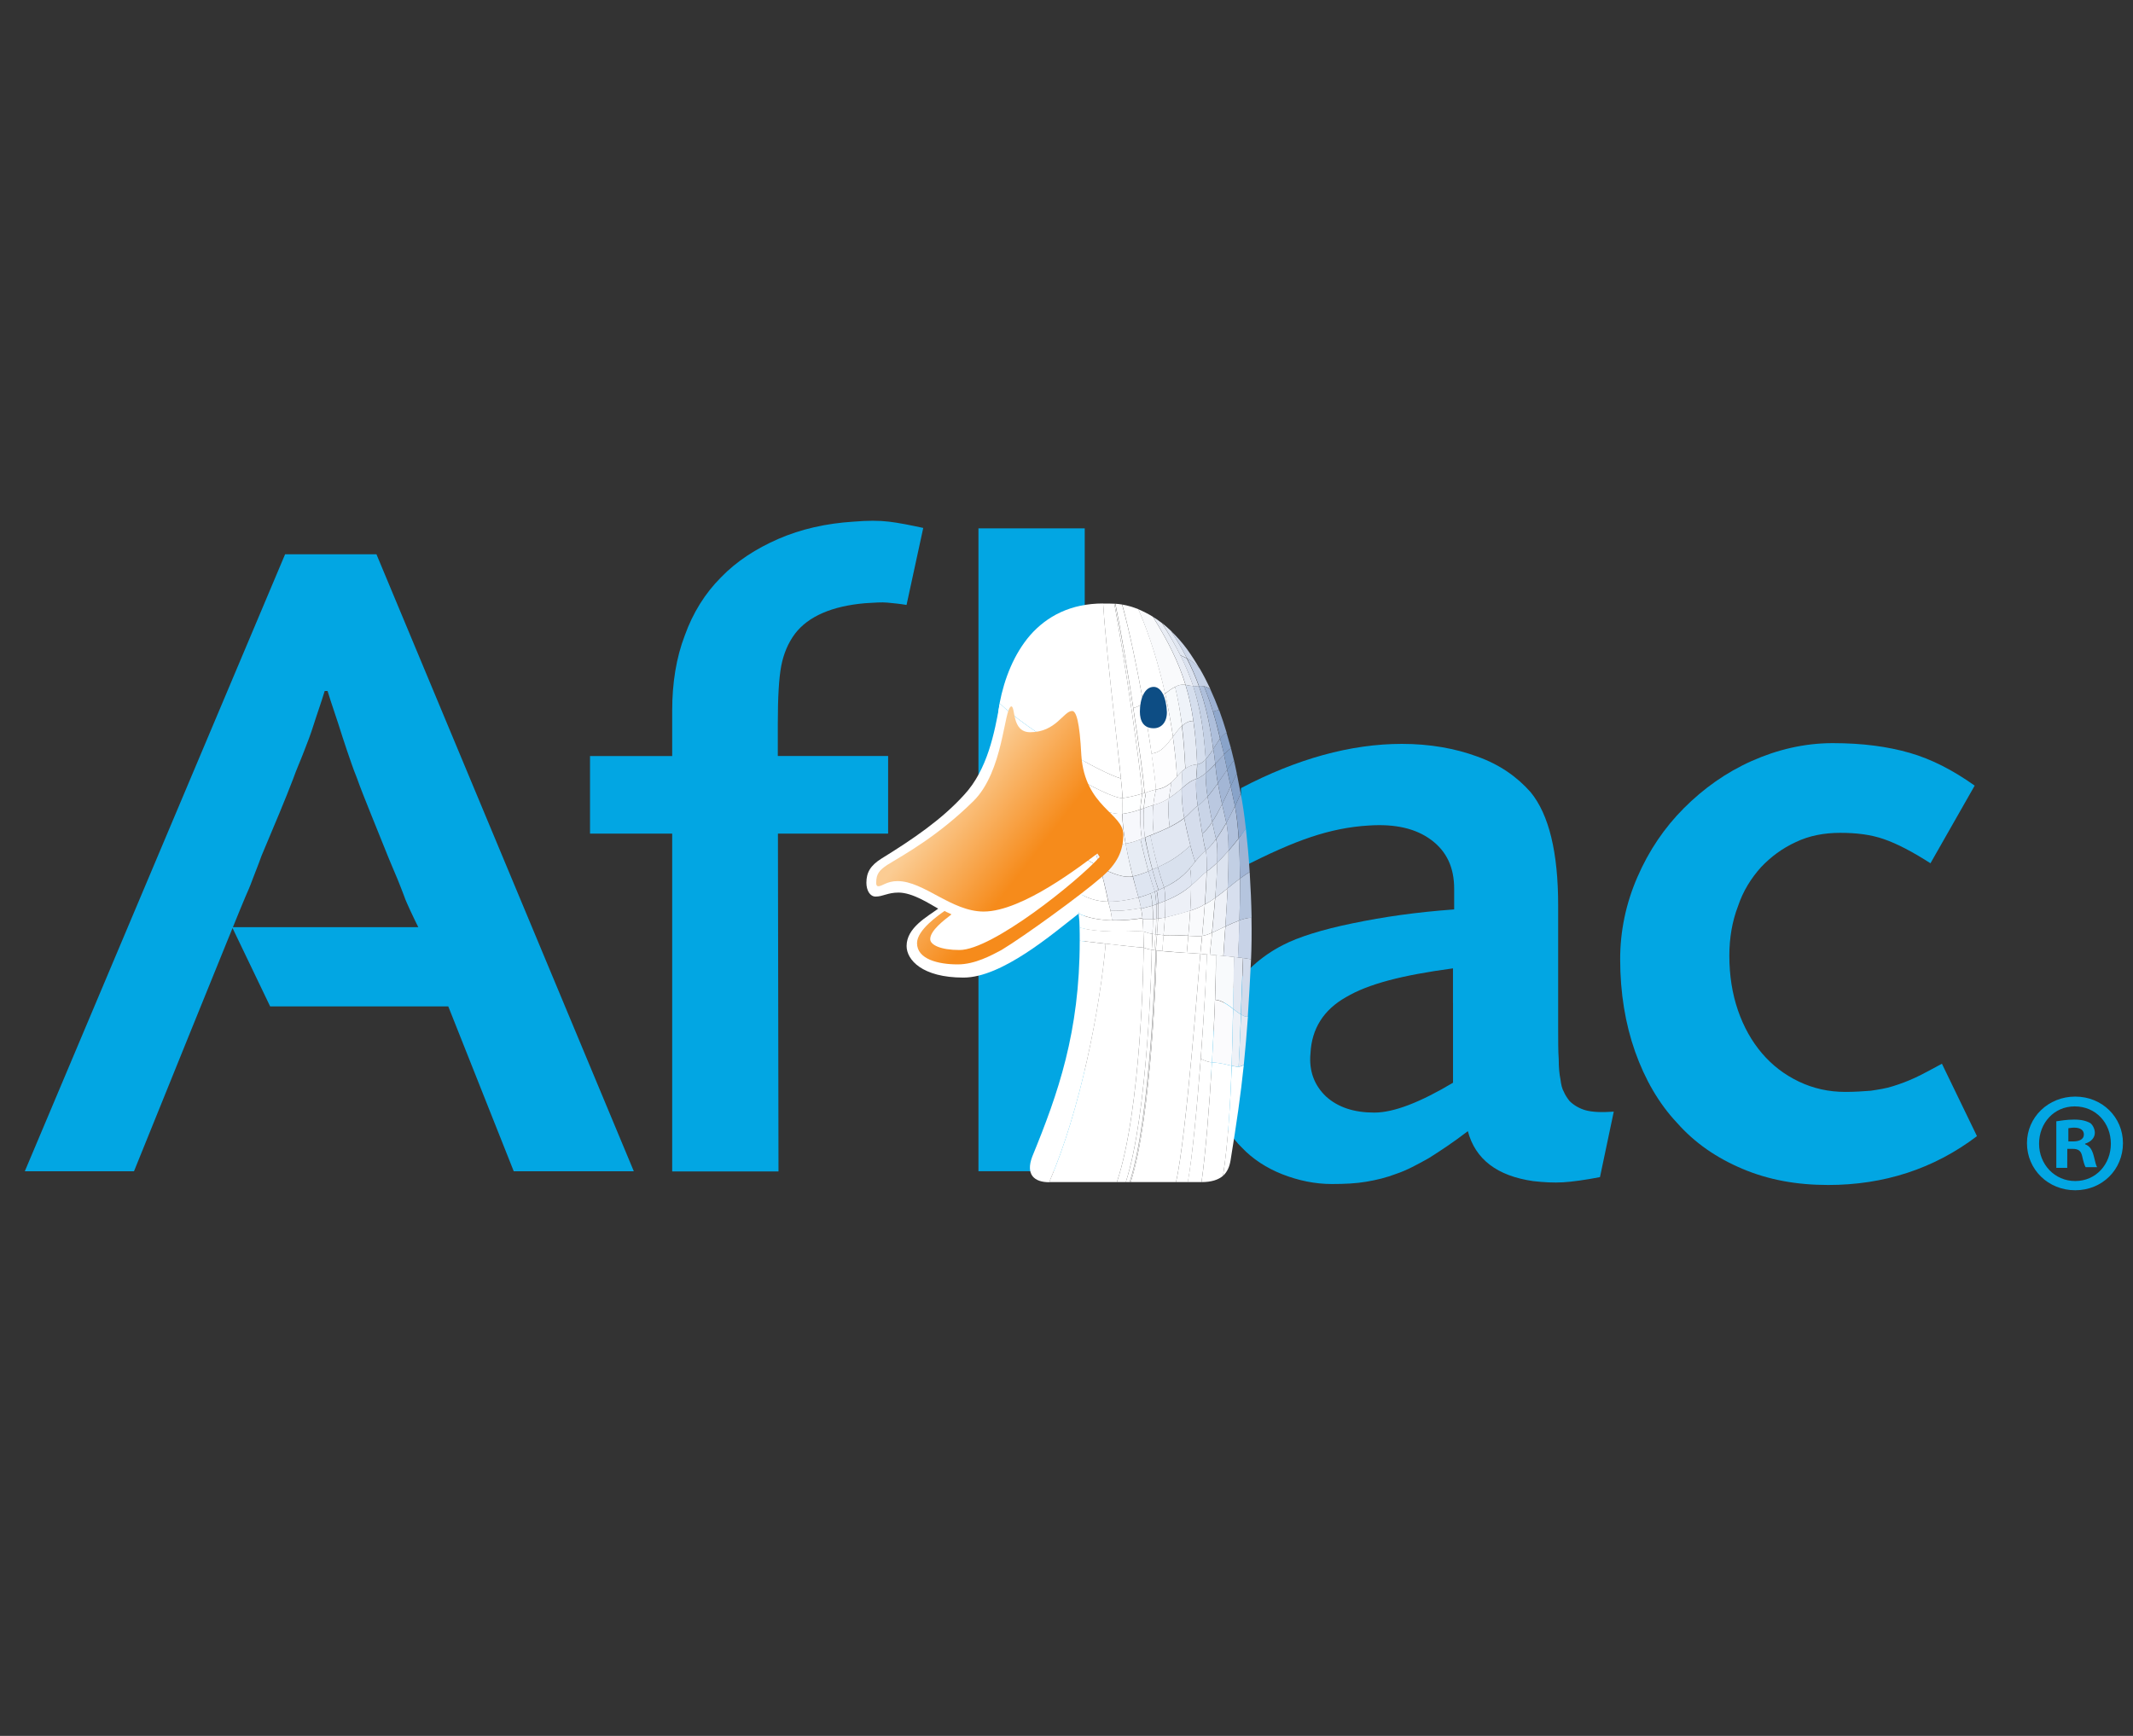<svg width="86" height="70" viewBox="0 0 86 70" fill="none" xmlns="http://www.w3.org/2000/svg">
<rect x="0" y="0" width="86" height="70" fill="#333333" stroke="none"/>
<path d="M83.371 46.028H83.579C83.81 46.028 84.019 45.958 84.019 45.75C84.019 45.588 83.903 45.472 83.625 45.472C83.51 45.472 83.44 45.495 83.394 45.495V46.028H83.371ZM83.348 47.093H82.908V45.216C83.07 45.193 83.325 45.147 83.627 45.147C83.974 45.147 84.136 45.216 84.276 45.286C84.369 45.355 84.461 45.517 84.461 45.679C84.461 45.887 84.299 46.049 84.068 46.118V46.142C84.253 46.211 84.346 46.35 84.415 46.604C84.484 46.882 84.508 46.997 84.554 47.067H84.091C84.045 46.997 83.999 46.835 83.952 46.627C83.906 46.419 83.814 46.327 83.559 46.327H83.351L83.348 47.093ZM83.648 44.615C82.814 44.615 82.213 45.287 82.213 46.12C82.213 46.953 82.839 47.625 83.671 47.625C84.504 47.625 85.107 46.953 85.107 46.12C85.107 45.287 84.506 44.615 83.648 44.615ZM83.671 44.22C84.76 44.22 85.595 45.054 85.595 46.097C85.595 47.163 84.76 47.997 83.671 47.997C82.583 47.997 81.725 47.163 81.725 46.097C81.725 45.054 82.583 44.22 83.671 44.22Z" fill="#02A6E3"/>
<path d="M10.892 40.583H18.074L20.714 47.232H25.555L15.178 22.351H11.495L1 47.232H5.402C5.402 47.232 9.803 36.343 9.896 36.158C9.988 35.95 10.081 35.742 10.173 35.486C10.266 35.231 10.404 34.906 10.543 34.513L11.262 32.798C11.493 32.241 11.678 31.778 11.819 31.408C11.957 31.015 12.119 30.666 12.258 30.296C12.397 29.949 12.536 29.578 12.652 29.207C12.767 28.837 12.929 28.396 13.091 27.864H13.207C13.368 28.396 13.53 28.837 13.646 29.207C13.762 29.578 13.877 29.926 13.993 30.273C14.109 30.597 14.224 30.969 14.386 31.362C14.525 31.755 14.71 32.219 14.943 32.798L15.662 34.582C15.801 34.929 15.939 35.231 16.032 35.463C16.124 35.694 16.217 35.925 16.286 36.112C16.356 36.32 16.448 36.505 16.541 36.715C16.633 36.923 16.865 37.388 16.865 37.388H9.359L10.892 40.583Z" fill="#02A6E3"/>
<path d="M35.743 33.616H31.365C31.365 33.686 31.388 47.237 31.388 47.237H27.102V34.357V33.615H23.789V30.487H27.102V29.745V28.656C27.102 27.544 27.264 26.525 27.611 25.621C27.935 24.718 28.422 23.929 29.07 23.282C29.696 22.632 30.483 22.123 31.386 21.73C32.29 21.337 33.309 21.104 34.421 21.035C34.978 20.988 35.441 20.988 35.834 21.035C36.227 21.081 36.691 21.174 37.224 21.289L36.551 24.394C36.273 24.347 36.019 24.324 35.786 24.301C35.555 24.278 35.254 24.301 34.882 24.324C33.539 24.44 32.589 24.856 32.055 25.552C31.778 25.922 31.593 26.363 31.499 26.849C31.406 27.335 31.36 28.123 31.36 29.188V30.485H35.808V33.613L35.743 33.616Z" fill="#02A6E3"/>
<path d="M63.935 44.773C63.681 44.703 63.45 44.565 63.286 44.403C63.193 44.287 63.101 44.148 63.055 44.032C62.985 43.917 62.939 43.732 62.916 43.524C62.87 43.315 62.846 43.038 62.846 42.712C62.823 42.389 62.823 41.971 62.823 41.438V36.505C62.823 34.374 62.453 32.845 61.711 31.942C61.155 31.315 60.461 30.829 59.557 30.506C58.676 30.182 57.657 29.997 56.522 29.997C54.46 29.997 52.282 30.6 50.035 31.781V35.001C51.147 34.422 52.097 34.005 52.862 33.751C53.627 33.496 54.39 33.334 55.202 33.288C56.244 33.219 57.079 33.404 57.703 33.868C58.328 34.332 58.63 34.98 58.63 35.837V36.092V36.672C57.055 36.788 55.803 36.972 54.552 37.229C53.302 37.485 52.352 37.785 51.725 38.109C50.822 38.572 50.128 39.221 49.594 40.032C49.06 40.844 48.806 41.724 48.806 42.673C48.806 44.247 49.222 45.453 50.08 46.286C50.496 46.726 51.053 47.097 51.701 47.352C52.35 47.606 53.021 47.745 53.693 47.745C54.225 47.745 54.69 47.722 55.083 47.653C55.499 47.583 55.894 47.49 56.31 47.329C56.727 47.19 57.145 46.959 57.607 46.702C58.047 46.425 58.58 46.076 59.182 45.614C59.483 46.749 60.363 47.421 61.822 47.629C62.239 47.676 62.633 47.699 63.027 47.676C63.397 47.653 63.907 47.583 64.509 47.467L65.065 44.827C64.561 44.865 64.191 44.842 63.935 44.773ZM58.584 40.441V43.661C57.264 44.449 56.198 44.865 55.41 44.865C54.599 44.865 53.951 44.657 53.464 44.216C53.001 43.776 52.768 43.196 52.837 42.478C52.884 41.481 53.369 40.716 54.273 40.208C55.177 39.675 56.52 39.327 58.582 39.049V40.441H58.584Z" fill="#02A6E3"/>
<path d="M43.735 21.306H39.45V47.229H43.735V21.306Z" fill="#02A6E3"/>
<path d="M77.834 34.811C77.115 34.349 76.491 34.023 75.957 33.838C75.425 33.653 74.845 33.584 74.196 33.584C73.546 33.584 72.945 33.699 72.411 33.954C71.855 34.208 71.392 34.557 70.999 34.973C70.605 35.413 70.28 35.923 70.072 36.548C69.84 37.151 69.725 37.822 69.725 38.54C69.725 39.328 69.84 40.069 70.072 40.741C70.303 41.413 70.629 41.992 71.045 42.479C71.461 42.965 71.949 43.337 72.527 43.614C73.107 43.892 73.731 44.031 74.404 44.031C74.774 44.031 75.123 44.007 75.423 43.984C75.724 43.938 76.049 43.892 76.327 43.799C76.628 43.707 76.93 43.591 77.231 43.452C77.531 43.313 77.903 43.105 78.296 42.895L79.709 45.815C77.971 47.135 75.957 47.784 73.71 47.784C72.436 47.784 71.301 47.576 70.258 47.135C69.216 46.696 68.335 46.093 67.618 45.281C66.876 44.493 66.321 43.52 65.926 42.408C65.533 41.296 65.323 40.045 65.323 38.679C65.323 37.544 65.555 36.432 66.019 35.366C66.481 34.301 67.108 33.374 67.896 32.586C68.684 31.797 69.588 31.15 70.629 30.686C71.671 30.223 72.76 29.967 73.895 29.967C75.099 29.967 76.119 30.106 76.999 30.36C77.88 30.614 78.738 31.056 79.617 31.68L77.834 34.811Z" fill="#02A6E3"/>
<path d="M40.307 28.394C40.099 29.529 39.821 31.034 38.871 32.054C37.968 33.05 36.809 33.838 35.535 34.625C35.096 34.902 34.932 35.181 34.932 35.598C34.932 35.898 35.071 36.154 35.303 36.154C35.603 36.154 35.788 35.993 36.229 35.993C36.786 35.993 37.457 36.432 37.827 36.642C37.388 36.966 36.553 37.407 36.553 38.147C36.553 38.704 37.179 39.421 38.846 39.421C40.398 39.421 42.437 37.66 43.479 36.85C44.013 35.137 43.063 31.684 40.307 28.394Z" fill="white"/>
<path d="M41.62 46.637C41.344 47.365 41.697 47.673 42.303 47.673C43.555 44.779 44.349 40.693 44.581 38.057C44.189 38.013 43.809 37.969 43.533 37.936C43.533 41.619 42.662 44.095 41.62 46.637Z" fill="white"/>
<path d="M42.303 47.668C42.904 47.668 44.349 47.668 45.032 47.668C46.009 44.757 46.108 38.796 46.108 38.212C45.76 38.19 45.159 38.118 44.58 38.052C44.344 40.687 43.555 44.779 42.303 47.668Z" fill="white"/>
<path d="M45.032 47.668C45.154 47.668 45.27 47.668 45.391 47.668C46.278 44.95 46.438 38.835 46.438 38.3C46.24 38.272 46.118 38.212 46.108 38.212C46.108 38.796 46.008 44.757 45.032 47.668Z" fill="white"/>
<path d="M45.391 47.668C45.441 47.668 45.496 47.668 45.546 47.668C46.395 45.027 46.582 38.84 46.588 38.322C46.538 38.316 46.483 38.311 46.439 38.3C46.433 38.835 46.279 44.95 45.391 47.668Z" fill="white"/>
<path d="M45.545 47.668C45.551 47.668 45.556 47.668 45.556 47.668C46.405 45.032 46.593 38.84 46.598 38.322C46.593 38.322 46.587 38.322 46.582 38.322C46.582 38.84 46.395 45.027 45.545 47.668Z" fill="white"/>
<path d="M45.556 47.668C45.567 47.668 45.578 47.668 45.589 47.668C46.433 45.049 46.626 38.84 46.637 38.328C46.626 38.328 46.615 38.322 46.604 38.322C46.598 38.84 46.406 45.038 45.556 47.668Z" fill="white"/>
<path d="M45.589 47.668C46.229 47.668 46.775 47.668 47.414 47.668C47.828 45.931 48.357 38.824 48.396 38.46C48.324 38.449 47.321 38.41 46.637 38.328C46.631 38.84 46.433 45.054 45.589 47.668Z" fill="white"/>
<path d="M47.414 47.668C47.828 45.931 48.357 38.824 48.396 38.46C48.462 38.471 48.55 38.477 48.66 38.487C48.655 39.486 48.258 45.655 47.894 47.668C47.706 47.668 47.536 47.668 47.414 47.668Z" fill="white"/>
<path d="M47.888 47.668C48.071 47.668 48.269 47.668 48.445 47.668C48.605 46.516 48.76 44.635 48.864 42.838C48.71 42.833 48.556 42.761 48.412 42.694C48.264 44.613 48.076 46.659 47.888 47.668Z" fill="white"/>
<path d="M48.412 42.695C48.556 42.766 48.715 42.833 48.865 42.838C48.969 41.041 49.036 39.326 49.019 38.516C48.887 38.505 48.766 38.494 48.655 38.483C48.655 38.984 48.556 40.776 48.412 42.695Z" fill="#FEFFFF"/>
<path d="M48.445 47.668C48.859 47.668 49.129 47.569 49.311 47.414C49.515 46.096 49.608 44.531 49.658 42.976C49.449 42.931 49.189 42.855 48.864 42.843C48.76 44.641 48.605 46.521 48.445 47.668Z" fill="white"/>
<path d="M48.864 42.843C49.184 42.855 49.449 42.931 49.658 42.976C49.686 42.198 49.703 41.421 49.714 40.682C49.493 40.511 49.245 40.335 48.986 40.318C48.964 41.068 48.92 41.944 48.864 42.843Z" fill="#FBFBFD"/>
<path d="M48.991 40.313C49.25 40.329 49.493 40.506 49.719 40.676C49.736 39.932 49.747 39.226 49.763 38.587C49.515 38.559 49.256 38.537 49.024 38.515C49.03 38.929 49.019 39.557 48.991 40.313Z" fill="#F8FAFC"/>
<path d="M49.311 47.414C49.488 47.254 49.576 47.034 49.615 46.791C49.857 45.308 50.023 44.156 50.149 42.937C50.034 43.042 49.874 43.025 49.664 42.981C49.604 44.531 49.51 46.097 49.311 47.414Z" fill="white"/>
<path d="M49.658 42.976C49.763 42.998 49.857 43.014 49.94 43.014C49.978 42.33 50.006 41.636 50.033 40.913C49.934 40.853 49.829 40.77 49.719 40.682C49.703 41.421 49.686 42.193 49.658 42.976Z" fill="#EEF1F7"/>
<path d="M49.714 40.676C49.824 40.764 49.929 40.847 50.028 40.908C50.055 40.186 50.083 39.43 50.116 38.631C50 38.614 49.879 38.603 49.752 38.587C49.741 39.232 49.73 39.938 49.714 40.676Z" fill="#E3E8F2"/>
<path d="M49.94 43.009C50.022 43.003 50.089 42.981 50.149 42.932C50.21 42.32 50.265 41.697 50.315 41.002C50.227 41.008 50.138 40.969 50.039 40.908C50.006 41.63 49.978 42.325 49.94 43.009Z" fill="#E2E8F2"/>
<path d="M50.033 40.908C50.132 40.969 50.226 41.007 50.309 41.002C50.358 40.307 50.397 39.551 50.441 38.68C50.342 38.664 50.232 38.647 50.122 38.631C50.089 39.431 50.061 40.186 50.033 40.908Z" fill="#D2DBEB"/>
<path d="M43.533 37.936C44.217 38.008 45.523 38.173 46.102 38.212C46.102 37.947 46.102 37.727 46.097 37.534C45.496 37.561 44.255 37.622 43.527 37.395C43.533 37.562 43.533 37.721 43.533 37.936Z" fill="white"/>
<path d="M43.528 37.402C44.255 37.628 45.49 37.567 46.097 37.54C46.092 37.346 46.081 37.181 46.064 37.027C45.441 37.126 44.266 37.22 43.489 36.839C43.517 37.065 43.528 37.236 43.528 37.402Z" fill="white"/>
<path d="M43.494 36.839C43.45 36.387 43.395 36.271 43.323 35.869C43.753 36.232 44.233 36.348 44.685 36.359C44.767 36.718 44.8 36.745 44.839 37.115C44.366 37.098 43.88 37.027 43.494 36.839Z" fill="white"/>
<path d="M44.834 37.109C45.303 37.12 45.755 37.071 46.064 37.021C46.047 36.883 46.031 36.751 46.003 36.613C45.684 36.674 45.237 36.745 44.774 36.723C44.801 36.828 44.817 36.927 44.834 37.109Z" fill="#F4F6FA"/>
<path d="M44.779 36.729C45.242 36.745 45.688 36.679 46.008 36.618C45.981 36.486 45.948 36.343 45.904 36.188C45.573 36.265 45.143 36.365 44.685 36.354C44.724 36.536 44.751 36.635 44.779 36.729Z" fill="#EEF1F7"/>
<path d="M46.108 38.212C46.124 38.212 46.246 38.273 46.438 38.3C46.449 38.079 46.46 37.864 46.466 37.655C46.273 37.639 46.13 37.556 46.097 37.562C46.102 37.749 46.108 37.958 46.108 38.212Z" fill="white"/>
<path d="M46.096 37.562C46.13 37.556 46.273 37.644 46.466 37.655C46.477 37.451 46.482 37.253 46.482 37.06C46.295 37.082 46.141 37.049 46.069 37.065C46.086 37.22 46.096 37.38 46.096 37.562Z" fill="#FAFBFD"/>
<path d="M46.069 37.071C46.141 37.054 46.295 37.087 46.483 37.065C46.483 36.878 46.477 36.696 46.466 36.52C46.284 36.575 46.119 36.613 46.008 36.641C46.036 36.784 46.058 36.922 46.069 37.071Z" fill="#EEF1F7"/>
<path d="M46.008 36.641C46.118 36.613 46.284 36.575 46.466 36.52C46.455 36.348 46.428 36.183 46.395 36.029C46.218 36.1 46.031 36.161 45.904 36.189C45.948 36.354 45.981 36.498 46.008 36.641Z" fill="#E2E8F2"/>
<path d="M46.439 38.3C46.472 38.306 46.51 38.311 46.549 38.317C46.56 38.102 46.576 37.886 46.593 37.677C46.554 37.677 46.51 37.661 46.472 37.661C46.461 37.865 46.45 38.08 46.439 38.3Z" fill="white"/>
<path d="M46.466 37.661C46.505 37.661 46.549 37.677 46.587 37.677C46.604 37.462 46.615 37.252 46.62 37.049C46.576 37.06 46.527 37.06 46.482 37.065C46.483 37.252 46.477 37.451 46.466 37.661Z" fill="#F9FAFC"/>
<path d="M46.488 37.065C46.532 37.054 46.582 37.06 46.626 37.049C46.632 36.845 46.632 36.652 46.626 36.465C46.577 36.481 46.527 36.503 46.472 36.52C46.483 36.696 46.488 36.872 46.488 37.065Z" fill="#EDF0F7"/>
<path d="M46.466 36.52C46.521 36.503 46.571 36.481 46.621 36.465C46.61 36.282 46.593 36.112 46.56 35.957C46.505 35.979 46.45 36.001 46.395 36.023C46.433 36.183 46.455 36.349 46.466 36.52Z" fill="#E0E7F1"/>
<path d="M46.543 38.316C46.56 38.316 46.582 38.322 46.598 38.322C46.615 38.112 46.631 37.897 46.648 37.683C46.626 37.683 46.609 37.677 46.587 37.677C46.576 37.887 46.56 38.102 46.543 38.316Z" fill="white"/>
<path d="M46.587 37.677C46.609 37.677 46.626 37.683 46.648 37.683C46.664 37.468 46.681 37.247 46.686 37.038C46.664 37.043 46.642 37.043 46.62 37.049C46.615 37.252 46.604 37.462 46.587 37.677Z" fill="#F9FAFC"/>
<path d="M46.626 37.049C46.648 37.043 46.67 37.043 46.692 37.038C46.703 36.828 46.703 36.624 46.697 36.437C46.67 36.448 46.648 36.453 46.626 36.465C46.631 36.646 46.631 36.845 46.626 37.049Z" fill="#EDF0F7"/>
<path d="M46.62 36.464C46.648 36.453 46.67 36.448 46.692 36.437C46.686 36.249 46.67 36.073 46.637 35.924C46.609 35.935 46.582 35.946 46.56 35.957C46.593 36.111 46.615 36.282 46.62 36.464Z" fill="#DFE5F1"/>
<path d="M46.604 38.322C46.687 38.333 46.769 38.344 46.863 38.35C46.88 38.157 46.896 37.941 46.918 37.71C46.83 37.71 46.742 37.683 46.653 37.683C46.631 37.898 46.615 38.113 46.604 38.322Z" fill="white"/>
<path d="M46.648 37.683C46.73 37.683 46.825 37.71 46.913 37.71C46.935 37.479 46.951 37.236 46.968 37.004C46.874 37.021 46.786 37.021 46.692 37.037C46.681 37.247 46.665 37.468 46.648 37.683Z" fill="#F9FAFC"/>
<path d="M46.692 37.038C46.786 37.021 46.874 37.021 46.968 37.005C46.979 36.768 46.99 36.536 46.984 36.327C46.891 36.359 46.797 36.398 46.698 36.437C46.703 36.624 46.703 36.828 46.692 37.038Z" fill="#EDF0F7"/>
<path d="M46.698 36.437C46.797 36.398 46.891 36.365 46.984 36.326C46.979 36.117 46.968 35.929 46.935 35.786C46.841 35.83 46.747 35.874 46.643 35.924C46.676 36.073 46.692 36.249 46.698 36.437Z" fill="#DFE5F1"/>
<path d="M46.858 38.35C47.188 38.383 47.558 38.405 47.85 38.427C47.861 38.283 47.889 38.036 47.911 37.738C47.63 37.721 47.271 37.705 46.913 37.716C46.896 37.942 46.874 38.162 46.858 38.35Z" fill="white"/>
<path d="M46.912 37.71C47.271 37.699 47.629 37.721 47.91 37.732C47.938 37.429 47.965 37.076 47.987 36.718C47.728 36.8 47.398 36.889 46.967 36.999C46.951 37.241 46.935 37.484 46.912 37.71Z" fill="#F9FAFC"/>
<path d="M46.968 37.004C47.398 36.9 47.729 36.811 47.988 36.723C48.01 36.37 48.026 36.012 48.026 35.709C47.789 35.913 47.481 36.128 46.984 36.326C46.99 36.536 46.979 36.768 46.968 37.004Z" fill="#EDF0F7"/>
<path d="M46.984 36.326C47.481 36.122 47.789 35.913 48.027 35.709C48.027 35.406 48.016 35.152 47.977 35.009C47.756 35.268 47.464 35.544 46.935 35.786C46.968 35.935 46.979 36.122 46.984 36.326Z" fill="#DFE5F1"/>
<path d="M47.85 38.427C48.142 38.444 48.363 38.455 48.396 38.46C48.407 38.367 48.434 38.096 48.467 37.738C48.401 37.765 48.192 37.754 47.91 37.738C47.889 38.035 47.861 38.284 47.85 38.427Z" fill="white"/>
<path d="M47.911 37.738C48.192 37.754 48.401 37.765 48.468 37.738C48.501 37.374 48.544 36.922 48.578 36.459C48.434 36.558 48.247 36.641 47.988 36.723C47.966 37.082 47.938 37.435 47.911 37.738Z" fill="#F9FAFC"/>
<path d="M47.988 36.723C48.247 36.641 48.435 36.558 48.578 36.459C48.611 35.995 48.639 35.532 48.65 35.141C48.429 35.306 48.264 35.505 48.021 35.709C48.027 36.012 48.01 36.37 47.988 36.723Z" fill="#EDF0F7"/>
<path d="M48.026 35.709C48.264 35.505 48.435 35.312 48.655 35.141C48.666 34.755 48.655 34.446 48.611 34.298C48.357 34.496 48.203 34.744 47.977 35.004C48.016 35.152 48.026 35.405 48.026 35.709Z" fill="#DEE5F1"/>
<path d="M48.396 38.46C48.489 38.471 48.622 38.488 48.782 38.499C48.792 38.344 48.826 38.019 48.87 37.611C48.71 37.683 48.566 37.732 48.472 37.738C48.434 38.096 48.407 38.367 48.396 38.46Z" fill="white"/>
<path d="M48.468 37.738C48.567 37.732 48.705 37.683 48.865 37.611C48.903 37.203 48.953 36.707 48.991 36.211C48.831 36.327 48.688 36.415 48.578 36.465C48.545 36.922 48.507 37.374 48.468 37.738Z" fill="#F8FAFC"/>
<path d="M48.782 38.498C48.942 38.515 49.129 38.532 49.322 38.548C49.339 38.25 49.372 37.837 49.405 37.357C49.217 37.445 49.03 37.539 48.87 37.611C48.832 38.019 48.793 38.344 48.782 38.498Z" fill="#F8FAFC"/>
<path d="M48.87 37.611C49.03 37.539 49.217 37.451 49.405 37.357C49.438 36.883 49.471 36.348 49.498 35.819C49.328 35.957 49.157 36.095 48.997 36.205C48.958 36.707 48.909 37.203 48.87 37.611Z" fill="#EEF1F7"/>
<path d="M48.583 36.459C48.694 36.414 48.843 36.321 48.997 36.205C49.036 35.709 49.069 35.207 49.08 34.782C48.931 34.931 48.782 35.053 48.655 35.141C48.644 35.532 48.616 36.001 48.583 36.459Z" fill="#E7ECF4"/>
<path d="M48.655 35.141C48.782 35.053 48.931 34.926 49.08 34.783C49.091 34.358 49.08 34.016 49.03 33.834C48.887 34.033 48.743 34.198 48.611 34.303C48.655 34.446 48.66 34.755 48.655 35.141Z" fill="#D7DFEE"/>
<path d="M48.997 36.205C49.157 36.089 49.328 35.957 49.499 35.819C49.526 35.29 49.537 34.761 49.532 34.303C49.383 34.474 49.228 34.639 49.074 34.782C49.069 35.207 49.036 35.709 48.997 36.205Z" fill="#DCE3EF"/>
<path d="M49.08 34.782C49.229 34.633 49.388 34.468 49.537 34.303C49.532 33.84 49.504 33.448 49.449 33.178C49.317 33.41 49.179 33.636 49.035 33.834C49.08 34.016 49.091 34.363 49.08 34.782Z" fill="#CAD4E7"/>
<path d="M49.328 38.548C49.521 38.565 49.725 38.587 49.918 38.609C49.94 38.173 49.962 37.66 49.978 37.115C49.796 37.181 49.603 37.269 49.41 37.357C49.372 37.837 49.344 38.251 49.328 38.548Z" fill="#E6EAF4"/>
<path d="M49.405 37.357C49.592 37.269 49.791 37.181 49.973 37.115C49.989 36.569 49.995 35.996 49.995 35.428C49.84 35.543 49.669 35.681 49.498 35.819C49.471 36.348 49.438 36.883 49.405 37.357Z" fill="#D7DFEE"/>
<path d="M49.912 38.609C50.105 38.631 50.287 38.653 50.441 38.681C50.463 38.179 50.469 37.611 50.458 37.01C50.32 37.005 50.149 37.049 49.967 37.115C49.956 37.661 49.934 38.168 49.912 38.609Z" fill="#C8D3E7"/>
<path d="M49.973 37.115C50.155 37.049 50.325 37.005 50.463 37.01C50.452 36.409 50.425 35.786 50.386 35.169C50.287 35.218 50.149 35.312 49.995 35.428C49.995 35.996 49.989 36.569 49.973 37.115Z" fill="#B5C5DE"/>
<path d="M49.498 35.819C49.67 35.681 49.84 35.543 49.995 35.428C49.989 34.86 49.978 34.309 49.945 33.807C49.824 33.961 49.686 34.132 49.537 34.303C49.537 34.766 49.521 35.29 49.498 35.819Z" fill="#C2CFE4"/>
<path d="M49.531 34.303C49.681 34.132 49.818 33.961 49.94 33.806C49.907 33.305 49.857 32.858 49.791 32.505C49.691 32.715 49.57 32.947 49.443 33.178C49.504 33.448 49.526 33.84 49.531 34.303Z" fill="#B1C1DC"/>
<path d="M49.995 35.428C50.149 35.312 50.282 35.218 50.386 35.168C50.348 34.556 50.293 33.955 50.232 33.409C50.166 33.514 50.066 33.652 49.945 33.807C49.973 34.308 49.989 34.865 49.995 35.428Z" fill="#A0B4D4"/>
<path d="M49.945 33.807C50.066 33.652 50.166 33.514 50.232 33.41C50.171 32.864 50.1 32.378 50.022 31.987C49.973 32.114 49.896 32.296 49.791 32.505C49.863 32.858 49.912 33.305 49.945 33.807Z" fill="#8FA7CC"/>
<path d="M43.318 35.869C43.748 36.232 44.227 36.348 44.68 36.359C44.569 35.808 44.465 35.378 44.349 34.976C43.831 34.694 43.274 34.292 42.81 33.867C42.987 34.347 43.152 34.959 43.318 35.869Z" fill="white"/>
<path d="M42.811 33.862C43.274 34.292 43.831 34.694 44.349 34.97C44.233 34.562 44.106 34.181 43.963 33.729C43.385 33.492 42.756 33.112 42.254 32.621C42.458 33.024 42.64 33.377 42.811 33.862Z" fill="white"/>
<path d="M44.685 36.359C45.143 36.371 45.573 36.266 45.904 36.194C45.854 36.006 45.766 35.714 45.672 35.345C45.353 35.411 44.867 35.251 44.349 34.976C44.47 35.378 44.575 35.808 44.685 36.359Z" fill="#EBEEF6"/>
<path d="M44.349 34.97C44.867 35.251 45.353 35.406 45.672 35.339C45.579 34.97 45.474 34.523 45.386 34.016C45.077 34.071 44.548 33.967 43.969 33.73C44.106 34.182 44.233 34.568 44.349 34.97Z" fill="#F1F4F9"/>
<path d="M45.904 36.188C46.075 36.15 46.34 36.056 46.566 35.957C46.5 35.775 46.411 35.494 46.306 35.135C46.069 35.229 45.827 35.312 45.678 35.34C45.766 35.709 45.848 36.001 45.904 36.188Z" fill="#DEE5F1"/>
<path d="M45.672 35.339C45.821 35.312 46.069 35.229 46.301 35.135C46.202 34.777 46.091 34.336 45.986 33.845C45.738 33.939 45.512 34 45.38 34.022C45.474 34.523 45.578 34.97 45.672 35.339Z" fill="#E7ECF4"/>
<path d="M46.56 35.957C46.609 35.935 46.664 35.913 46.709 35.891C46.648 35.709 46.56 35.428 46.461 35.064C46.406 35.086 46.356 35.113 46.301 35.135C46.406 35.494 46.499 35.775 46.56 35.957Z" fill="#DBE2EF"/>
<path d="M46.301 35.135C46.356 35.113 46.411 35.091 46.461 35.064C46.362 34.705 46.257 34.264 46.157 33.773C46.102 33.795 46.042 33.823 45.986 33.845C46.091 34.336 46.202 34.777 46.301 35.135Z" fill="#E3E9F3"/>
<path d="M46.714 35.891C46.791 35.858 46.863 35.819 46.935 35.786C46.869 35.604 46.78 35.323 46.681 34.965C46.61 34.998 46.538 35.031 46.461 35.064C46.56 35.427 46.648 35.709 46.714 35.891Z" fill="#DAE1EE"/>
<path d="M46.466 35.064C46.538 35.031 46.615 34.998 46.687 34.965C46.588 34.606 46.483 34.171 46.384 33.685C46.312 33.713 46.24 33.746 46.169 33.773C46.262 34.27 46.367 34.706 46.466 35.064Z" fill="#E2E8F2"/>
<path d="M46.935 35.786C47.646 35.455 47.928 35.075 48.192 34.744C48.137 34.612 48.066 34.391 47.993 34.088C47.663 34.408 47.277 34.706 46.681 34.965C46.78 35.328 46.868 35.604 46.935 35.786Z" fill="#D9E1EE"/>
<path d="M46.681 34.97C47.277 34.706 47.663 34.408 47.994 34.094C47.916 33.796 47.834 33.421 47.745 32.996C47.348 33.3 46.852 33.498 46.378 33.691C46.477 34.176 46.587 34.612 46.681 34.97Z" fill="#E1E7F2"/>
<path d="M48.192 34.744C48.318 34.584 48.445 34.43 48.611 34.303C48.528 34.016 48.434 33.36 48.291 32.494C48.115 32.605 47.961 32.825 47.745 32.991C47.927 33.845 48.076 34.485 48.192 34.744Z" fill="#D5DDEC"/>
<path d="M48.611 34.303C48.572 34.159 48.528 33.928 48.473 33.619C48.599 33.531 48.738 33.36 48.876 33.145C48.936 33.431 48.986 33.663 49.03 33.834C48.887 34.033 48.743 34.198 48.611 34.303Z" fill="#CED8E9"/>
<path d="M49.03 33.834C48.986 33.663 48.931 33.431 48.876 33.145C49.014 32.935 49.146 32.681 49.273 32.428C49.333 32.692 49.388 32.946 49.444 33.178C49.311 33.41 49.173 33.636 49.03 33.834Z" fill="#C0CDE3"/>
<path d="M48.473 33.614C48.423 33.305 48.363 32.924 48.291 32.489C48.412 32.412 48.55 32.279 48.688 32.12C48.754 32.511 48.815 32.853 48.876 33.14C48.738 33.355 48.6 33.525 48.473 33.614Z" fill="#C9D4E7"/>
<path d="M48.876 33.145C48.815 32.858 48.754 32.517 48.688 32.125C48.826 31.965 48.969 31.772 49.102 31.585C49.157 31.882 49.212 32.163 49.273 32.434C49.146 32.682 49.008 32.935 48.876 33.145Z" fill="#BAC8E0"/>
<path d="M49.443 33.178C49.394 32.947 49.333 32.693 49.272 32.428C49.399 32.175 49.52 31.921 49.62 31.7C49.675 31.943 49.73 32.208 49.791 32.505C49.691 32.715 49.576 32.947 49.443 33.178Z" fill="#A8BAD8"/>
<path d="M49.791 32.505C49.73 32.208 49.675 31.943 49.62 31.7C49.719 31.485 49.807 31.303 49.868 31.204C49.912 31.414 49.961 31.667 50.022 31.993C49.973 32.12 49.89 32.302 49.791 32.505Z" fill="#88A3C9"/>
<path d="M49.272 32.428C49.212 32.164 49.157 31.877 49.101 31.579C49.239 31.386 49.366 31.199 49.476 31.033C49.514 31.238 49.564 31.458 49.62 31.701C49.52 31.921 49.399 32.175 49.272 32.428Z" fill="#A3B6D5"/>
<path d="M49.62 31.7C49.565 31.458 49.516 31.237 49.477 31.033C49.587 30.873 49.686 30.735 49.752 30.658C49.791 30.818 49.824 30.989 49.868 31.199C49.807 31.309 49.725 31.485 49.62 31.7Z" fill="#86A1C7"/>
<path d="M42.254 32.621C41.84 31.794 40.925 30.079 40.263 29.07C40.837 29.699 41.945 30.487 42.976 31.116C43.306 31.766 43.66 32.797 43.963 33.73C43.384 33.492 42.755 33.118 42.254 32.621Z" fill="white"/>
<path d="M43.963 33.73C44.541 33.967 45.076 34.071 45.38 34.016C45.286 33.498 45.253 33.107 45.247 32.814C44.95 32.852 44.244 32.66 43.477 32.312C43.648 32.776 43.814 33.266 43.963 33.73Z" fill="#FDFDFE"/>
<path d="M43.483 32.318C44.249 32.665 44.955 32.858 45.253 32.82C45.248 32.528 45.264 32.329 45.264 32.18C44.977 32.203 44.018 31.745 42.981 31.116C43.141 31.441 43.312 31.866 43.483 32.318Z" fill="white"/>
<path d="M45.386 34.022C45.524 34 45.771 33.934 46.036 33.829C45.964 33.321 45.964 32.936 45.981 32.643C45.7 32.742 45.408 32.803 45.253 32.82C45.259 33.112 45.286 33.498 45.386 34.022Z" fill="#F7F8FC"/>
<path d="M45.248 32.82C45.402 32.803 45.694 32.743 45.975 32.643C45.992 32.351 46.031 32.147 46.053 32.004C45.755 32.097 45.424 32.164 45.259 32.18C45.259 32.324 45.242 32.527 45.248 32.82Z" fill="#FEFFFF"/>
<path d="M46.036 33.829C46.08 33.812 46.119 33.796 46.163 33.779C46.097 33.272 46.097 32.892 46.119 32.593C46.075 32.61 46.025 32.627 45.981 32.643C45.959 32.936 45.965 33.321 46.036 33.829Z" fill="#F1F3F9"/>
<path d="M45.975 32.643C46.02 32.627 46.069 32.61 46.114 32.594C46.136 32.302 46.18 32.097 46.202 31.954C46.152 31.971 46.102 31.987 46.053 32.004C46.036 32.147 45.998 32.351 45.975 32.643Z" fill="#FBFCFD"/>
<path d="M46.158 33.773C46.273 33.724 46.395 33.674 46.516 33.63C46.461 33.134 46.466 32.753 46.499 32.467C46.395 32.494 46.262 32.538 46.119 32.593C46.097 32.886 46.097 33.272 46.158 33.773Z" fill="#F0F3F9"/>
<path d="M46.118 32.594C46.262 32.539 46.394 32.495 46.499 32.467C46.526 32.181 46.581 31.976 46.609 31.839C46.526 31.85 46.377 31.899 46.206 31.954C46.185 32.097 46.141 32.302 46.118 32.594Z" fill="#FAFBFD"/>
<path d="M46.516 33.63C46.731 33.542 46.952 33.448 47.161 33.344C47.089 32.847 47.1 32.473 47.133 32.186C46.951 32.302 46.742 32.401 46.499 32.462C46.466 32.753 46.461 33.134 46.516 33.63Z" fill="#EDF0F7"/>
<path d="M46.499 32.467C46.742 32.406 46.951 32.307 47.133 32.191C47.166 31.904 47.216 31.7 47.227 31.552C47.072 31.69 46.885 31.805 46.609 31.838C46.576 31.976 46.527 32.175 46.499 32.467Z" fill="#F7F8FC"/>
<path d="M47.161 33.344C47.37 33.239 47.569 33.123 47.745 32.986C47.657 32.495 47.641 32.098 47.641 31.794C47.475 31.932 47.315 32.07 47.128 32.186C47.1 32.478 47.089 32.853 47.161 33.344Z" fill="#E3E9F3"/>
<path d="M47.133 32.185C47.315 32.07 47.48 31.932 47.646 31.794C47.646 31.486 47.668 31.265 47.651 31.105C47.502 31.243 47.381 31.408 47.221 31.546C47.216 31.7 47.166 31.899 47.133 32.185Z" fill="#EEF1F7"/>
<path d="M47.745 32.99C47.955 32.825 48.115 32.605 48.291 32.494C48.22 32.047 48.214 31.689 48.231 31.414C48.005 31.48 47.828 31.64 47.646 31.794C47.64 32.103 47.657 32.494 47.745 32.99Z" fill="#D8DFEE"/>
<path d="M47.64 31.794C47.828 31.64 47.999 31.475 48.225 31.414C48.241 31.139 48.269 30.945 48.263 30.824C47.988 30.846 47.806 30.962 47.646 31.111C47.662 31.265 47.646 31.491 47.64 31.794Z" fill="#E1E7F2"/>
<path d="M48.291 32.494C48.219 32.048 48.214 31.689 48.23 31.414C48.352 31.37 48.479 31.287 48.611 31.177C48.611 31.414 48.622 31.717 48.688 32.125C48.55 32.285 48.412 32.417 48.291 32.494Z" fill="#C5D1E5"/>
<path d="M48.688 32.125C48.622 31.722 48.611 31.414 48.611 31.177C48.743 31.066 48.87 30.934 48.997 30.807C49.019 31.028 49.046 31.276 49.101 31.585C48.969 31.772 48.826 31.959 48.688 32.125Z" fill="#B5C5DE"/>
<path d="M48.23 31.414C48.247 31.138 48.274 30.945 48.269 30.824C48.39 30.813 48.506 30.736 48.611 30.62C48.627 30.763 48.611 30.934 48.611 31.177C48.478 31.287 48.352 31.369 48.23 31.414Z" fill="#CDD8E9"/>
<path d="M48.611 31.177C48.611 30.939 48.627 30.763 48.611 30.62C48.716 30.504 48.821 30.36 48.914 30.206C48.953 30.394 48.975 30.581 48.997 30.801C48.87 30.934 48.738 31.066 48.611 31.177Z" fill="#BDCBE2"/>
<path d="M49.102 31.579C49.047 31.271 49.019 31.023 48.997 30.802C49.124 30.669 49.245 30.537 49.35 30.427C49.394 30.631 49.432 30.824 49.477 31.039C49.366 31.199 49.239 31.392 49.102 31.579Z" fill="#A0B4D4"/>
<path d="M49.476 31.039C49.432 30.829 49.394 30.631 49.35 30.427C49.46 30.317 49.554 30.223 49.631 30.173C49.675 30.344 49.714 30.498 49.752 30.664C49.686 30.741 49.592 30.873 49.476 31.039Z" fill="#86A1C7"/>
<path d="M48.997 30.802C48.975 30.581 48.953 30.394 48.914 30.206C49.013 30.057 49.102 29.903 49.195 29.787C49.256 30.019 49.305 30.223 49.355 30.427C49.245 30.537 49.124 30.669 48.997 30.802Z" fill="#A5B8D6"/>
<path d="M49.35 30.427C49.306 30.223 49.256 30.019 49.19 29.787C49.278 29.666 49.366 29.578 49.454 29.556C49.526 29.804 49.581 30.003 49.631 30.173C49.554 30.223 49.46 30.317 49.35 30.427Z" fill="#89A3C9"/>
<path d="M40.263 29.076C41.41 30.333 44.691 32.23 45.259 32.18C45.259 32.07 45.236 31.789 45.193 31.392C44.388 31.171 41.454 29.484 40.302 28.359C40.236 28.729 40.219 29.004 40.263 29.076Z" fill="white"/>
<path d="M40.302 28.359C41.454 29.484 44.382 31.172 45.193 31.392C45.027 29.733 44.581 26.049 44.476 24.335C43.169 24.335 42.209 24.847 41.531 25.619C40.886 26.369 40.495 27.356 40.302 28.359Z" fill="white"/>
<path d="M45.259 32.18C45.43 32.164 45.755 32.098 46.053 32.004C45.986 30.928 45.336 26.512 44.928 24.345C44.751 24.334 44.63 24.34 44.476 24.34C44.603 26.462 45.259 31.612 45.259 32.18Z" fill="white"/>
<path d="M46.053 32.003C46.086 31.992 46.119 31.981 46.146 31.97C46.064 30.851 45.407 26.512 44.966 24.345C44.955 24.345 44.938 24.345 44.928 24.345C45.336 26.512 45.986 30.934 46.053 32.003Z" fill="white"/>
<path d="M46.152 31.976C46.345 31.91 46.516 31.855 46.61 31.838C46.555 31.138 46.361 29.814 46.108 28.398C46.014 28.398 45.838 28.524 45.694 28.552C45.926 30.052 46.108 31.414 46.152 31.976Z" fill="white"/>
<path d="M45.694 28.552C45.838 28.524 46.014 28.398 46.108 28.398C45.854 26.981 45.546 25.47 45.242 24.378C45.154 24.362 45.06 24.351 44.972 24.345C45.193 25.431 45.463 27.058 45.694 28.552Z" fill="white"/>
<path d="M46.604 31.838C47.023 31.783 47.243 31.546 47.453 31.315C47.425 30.813 47.37 30.267 47.287 29.705C47.056 30.024 46.813 30.35 46.422 30.389C46.516 30.984 46.576 31.485 46.604 31.838Z" fill="#FDFDFE"/>
<path d="M46.428 30.388C46.819 30.35 47.056 30.024 47.293 29.704C47.211 29.142 47.106 28.558 46.979 27.967C46.709 28.172 46.433 28.392 46.108 28.398C46.229 29.109 46.345 29.793 46.428 30.388Z" fill="white"/>
<path d="M46.108 28.398C46.433 28.392 46.708 28.172 46.978 27.968C46.719 26.794 46.356 25.608 45.898 24.566C45.688 24.483 45.473 24.417 45.247 24.378C45.545 25.47 45.854 26.981 46.108 28.398Z" fill="white"/>
<path d="M47.453 31.314C47.558 31.199 47.663 31.083 47.789 30.995C47.762 30.388 47.718 29.82 47.651 29.274C47.519 29.39 47.403 29.55 47.288 29.71C47.37 30.267 47.425 30.813 47.453 31.314Z" fill="#F1F4F9"/>
<path d="M47.293 29.705C47.409 29.544 47.525 29.39 47.657 29.269C47.591 28.723 47.502 28.205 47.381 27.698C47.243 27.764 47.111 27.869 46.978 27.968C47.105 28.558 47.211 29.142 47.293 29.705Z" fill="#F8FAFC"/>
<path d="M47.795 30.995C47.922 30.907 48.071 30.84 48.269 30.824C48.242 30.168 48.192 29.594 48.115 29.07C47.933 29.076 47.784 29.153 47.657 29.274C47.723 29.815 47.762 30.383 47.795 30.995Z" fill="#E6EBF4"/>
<path d="M47.657 29.269C47.789 29.153 47.938 29.07 48.115 29.065C48.038 28.541 47.938 28.067 47.795 27.609C47.651 27.587 47.514 27.626 47.376 27.697C47.497 28.205 47.591 28.729 47.657 29.269Z" fill="#EFF3F9"/>
<path d="M46.973 27.968C47.244 27.764 47.503 27.571 47.795 27.61C47.519 26.7 47.1 25.867 46.483 24.869C46.295 24.754 46.097 24.654 45.893 24.566C46.35 25.613 46.714 26.799 46.973 27.968Z" fill="#F9FAFC"/>
<path d="M48.269 30.824C48.214 29.517 48.076 28.524 47.8 27.615C47.922 27.648 48.021 27.659 48.109 27.664C48.385 28.508 48.534 29.418 48.616 30.62C48.501 30.736 48.39 30.813 48.269 30.824Z" fill="#D5DEED"/>
<path d="M48.611 30.62C48.534 29.418 48.385 28.502 48.104 27.664C48.192 27.67 48.264 27.664 48.335 27.664C48.611 28.425 48.793 29.241 48.914 30.212C48.821 30.355 48.715 30.504 48.611 30.62Z" fill="#C5D1E5"/>
<path d="M47.8 27.615C47.525 26.706 47.105 25.873 46.488 24.875C46.609 24.947 46.731 25.035 46.852 25.129C47.431 26.049 47.833 26.821 48.109 27.665C48.021 27.659 47.922 27.648 47.8 27.615Z" fill="#E9EDF5"/>
<path d="M48.104 27.665C48.192 27.67 48.264 27.665 48.335 27.665C48.197 27.284 48.038 26.915 47.85 26.551C47.767 26.507 47.684 26.468 47.585 26.43C47.8 26.838 47.966 27.24 48.104 27.665Z" fill="#DBE2EF"/>
<path d="M47.591 26.424C47.685 26.468 47.773 26.501 47.856 26.545C47.668 26.181 47.453 25.811 47.211 25.437C47.095 25.327 46.974 25.222 46.852 25.123C47.139 25.586 47.381 26.011 47.591 26.424Z" fill="#E1E7F2"/>
<path d="M48.914 30.206C48.793 29.236 48.611 28.42 48.335 27.659C48.407 27.659 48.473 27.659 48.545 27.676C48.815 28.343 49.025 29.049 49.19 29.782C49.102 29.909 49.013 30.058 48.914 30.206Z" fill="#AEBFDB"/>
<path d="M49.195 29.787C49.283 29.666 49.372 29.578 49.46 29.556C49.366 29.241 49.267 28.938 49.157 28.641C49.069 28.641 48.986 28.663 48.914 28.707C49.019 29.059 49.113 29.418 49.195 29.787Z" fill="#90A8CC"/>
<path d="M48.908 28.706C48.986 28.668 49.063 28.64 49.151 28.64C49.041 28.343 48.92 28.056 48.793 27.78C48.699 27.725 48.622 27.692 48.545 27.676C48.682 28.012 48.804 28.354 48.908 28.706Z" fill="#9DB1D2"/>
<path d="M48.341 27.659C48.484 27.659 48.611 27.664 48.799 27.78C48.666 27.499 48.528 27.229 48.374 26.964C48.181 26.744 48.027 26.633 47.861 26.545C48.043 26.915 48.203 27.278 48.341 27.659Z" fill="#C4D0E5"/>
<path d="M47.856 26.545C48.021 26.634 48.175 26.744 48.368 26.965C48.214 26.7 48.049 26.441 47.867 26.187C47.668 25.917 47.442 25.658 47.205 25.437C47.453 25.812 47.668 26.181 47.856 26.545Z" fill="#CFD8E9"/>
<path d="M39.241 32.31C37.806 33.722 36.485 34.441 35.767 34.881C35.466 35.089 35.327 35.228 35.327 35.599C35.327 35.692 35.35 35.738 35.42 35.738C35.559 35.738 35.767 35.53 36.185 35.53C37.25 35.53 38.362 36.758 39.659 36.758C41.234 36.758 43.644 34.858 44.246 34.418L44.338 34.557C43.435 35.553 40.006 38.309 38.686 38.309C37.921 38.309 37.505 38.101 37.505 37.87C37.505 37.523 38.062 37.105 38.362 36.873C38.339 36.85 38.154 36.781 38.085 36.734C37.853 36.896 36.973 37.499 36.973 38.031C36.973 38.681 37.83 38.889 38.617 38.889C39.312 38.889 39.983 38.519 40.378 38.309C41.305 37.752 43.621 36.062 44.363 35.413C45.059 34.833 45.29 34.301 45.29 33.651C45.29 32.794 43.739 32.539 43.598 30.454C43.529 29.088 43.39 28.67 43.228 28.67C42.881 28.67 42.579 29.527 41.536 29.527C40.771 29.527 40.956 28.485 40.771 28.485C40.469 28.581 40.469 31.105 39.241 32.31Z" fill="url(#paint0_linear_784_1016)"/>
<path d="M46.516 29.367C46.1 29.367 45.959 29.067 45.959 28.695C45.959 28.186 46.144 27.698 46.516 27.698C46.817 27.698 47.025 28.115 47.048 28.718C47.048 29.136 46.817 29.367 46.516 29.367Z" fill="#0D4D84"/>
<defs>
<linearGradient id="paint0_linear_784_1016" x1="38.297" y1="32.099" x2="41.578" y2="34.645" gradientUnits="userSpaceOnUse">
<stop stop-color="#FBCC93"/>
<stop offset="1" stop-color="#F68B1B"/>
</linearGradient>
</defs>
</svg>

